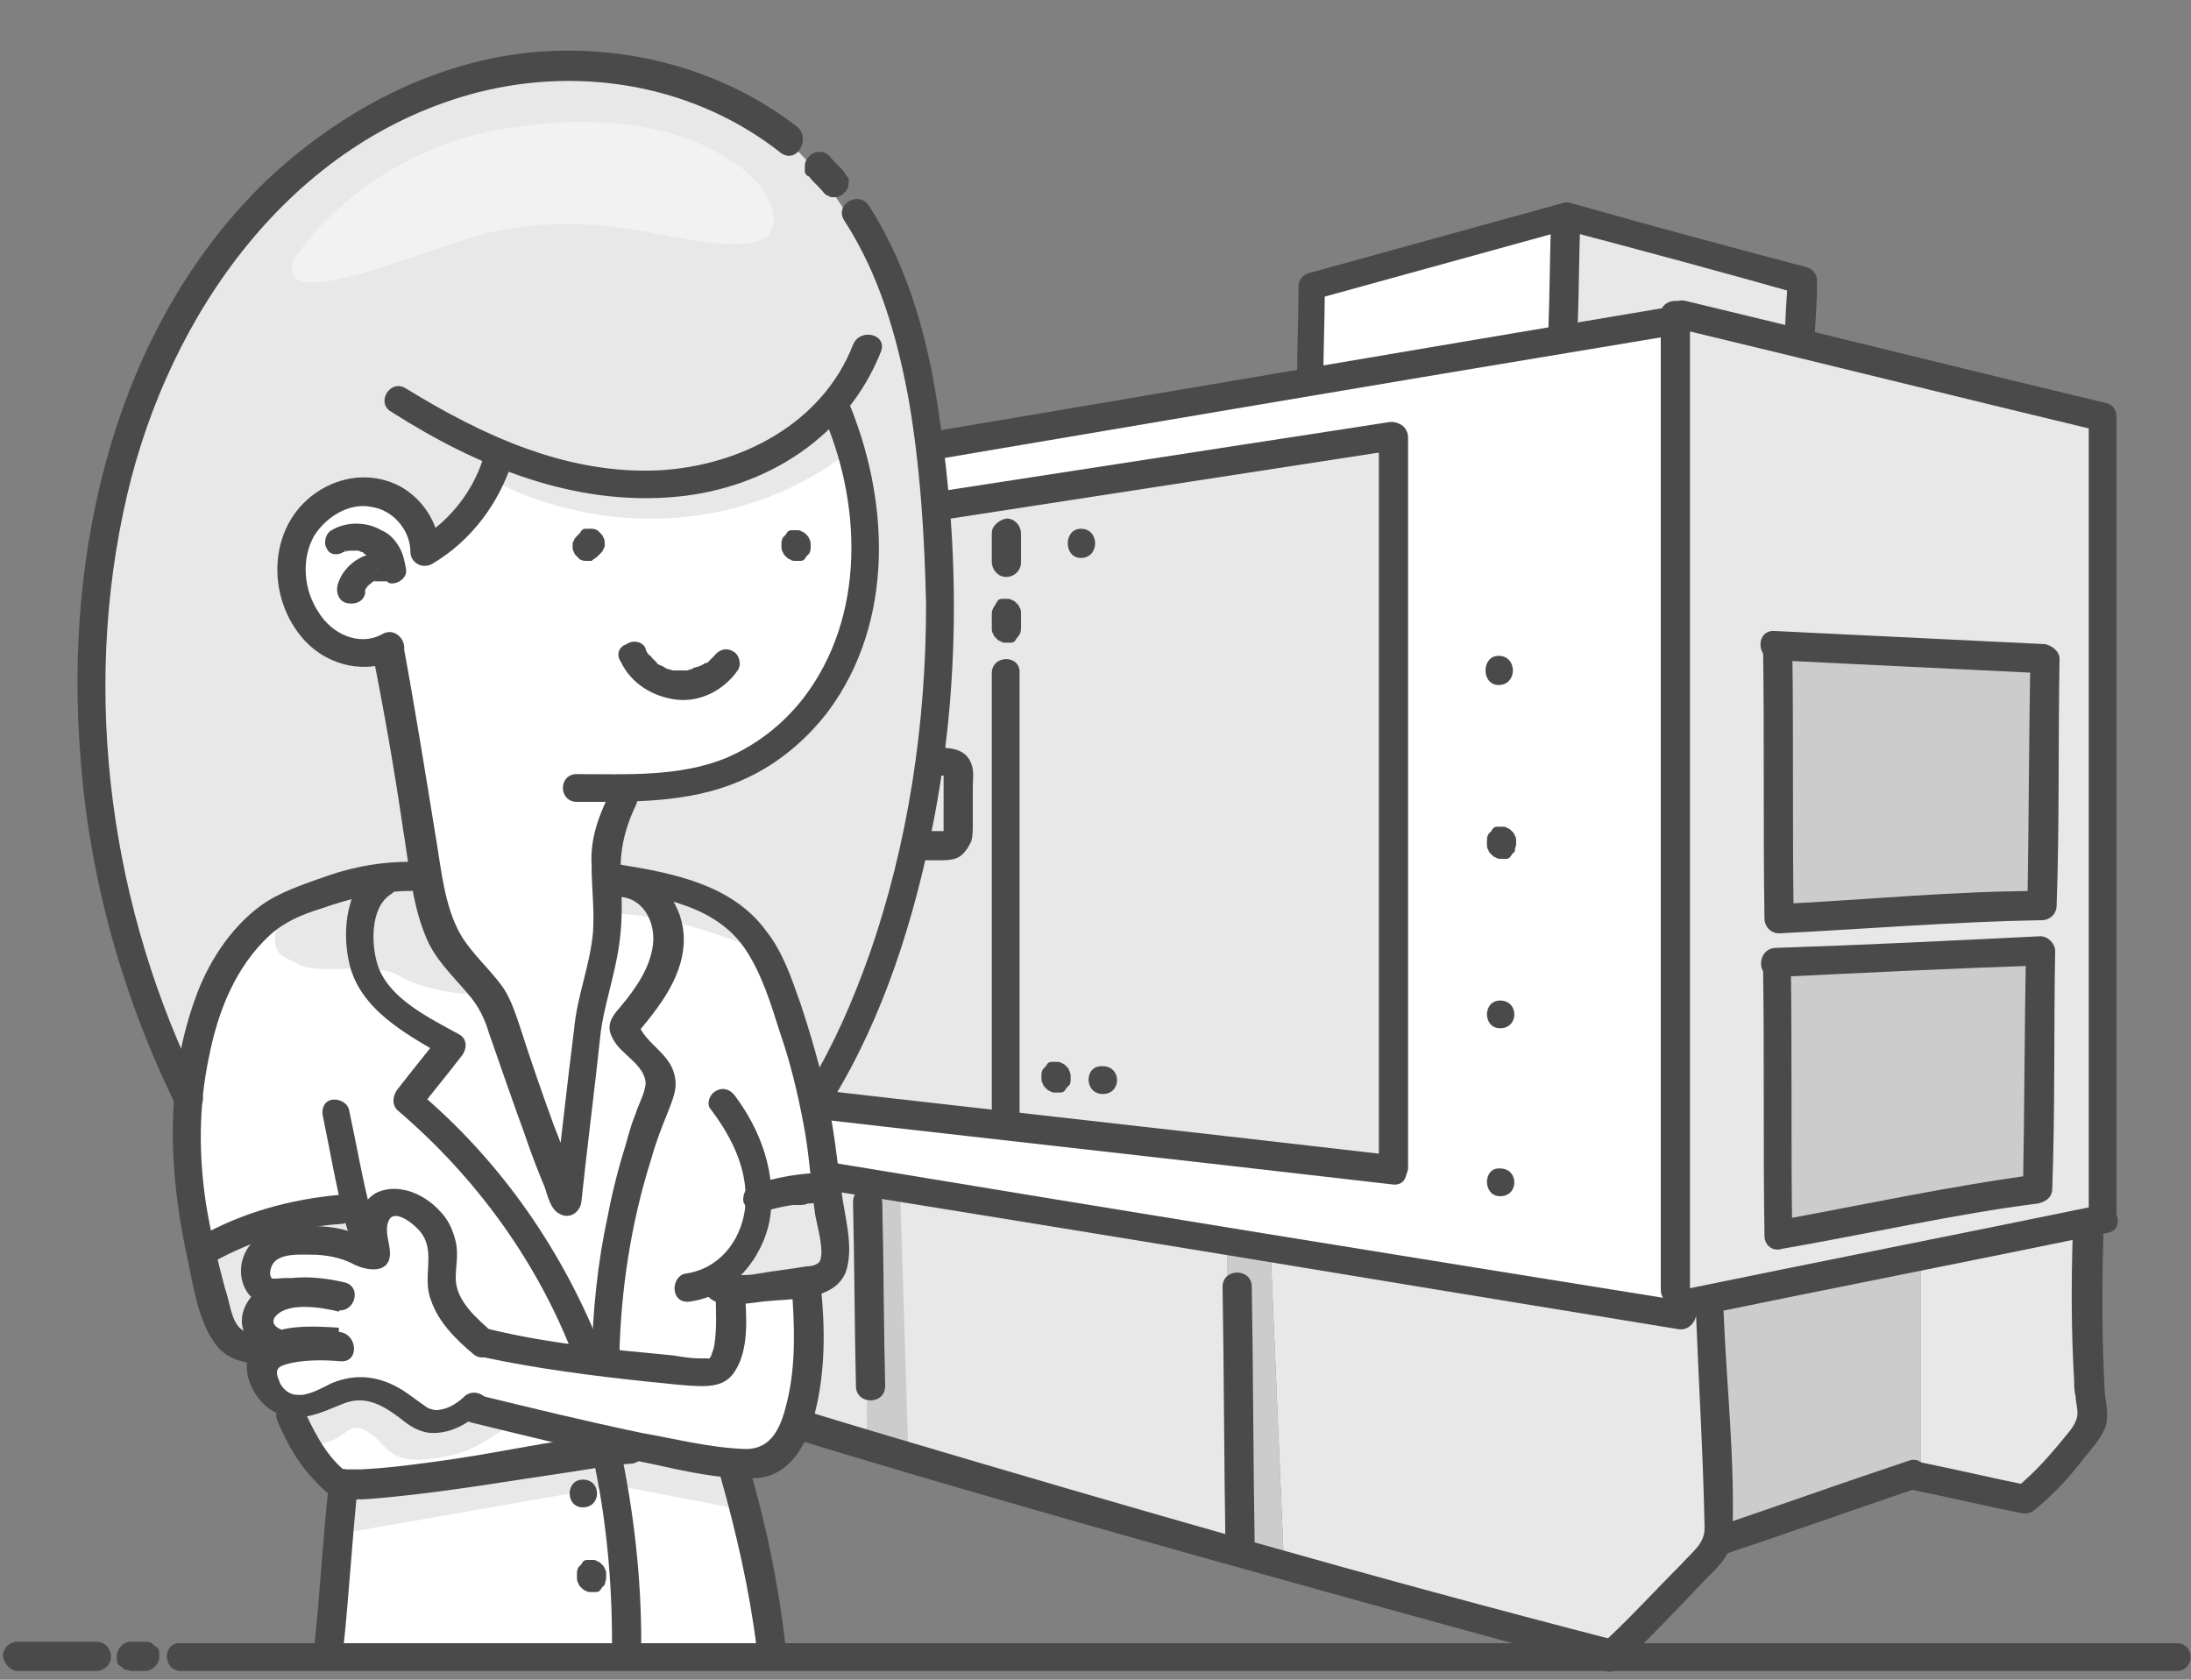 <svg xmlns="http://www.w3.org/2000/svg" xmlns:xlink="http://www.w3.org/1999/xlink" x="0px" y="0px" viewBox="0 0 150 115" style="enable-background:new 0 0 150 115;" xml:space="preserve"><rect x="0" y="0" width="150" height="115" fill="#808080" stroke="none"/><style type="text/css">	.st0{fill:#CCCCCC;}	.st1{fill:#E8E8E8;}	.st2{fill:#FFFFFF;}	.st3{fill:#4A4A4A;}	.st4{fill:#F2F2F2;}</style><g id="Layer_1"></g><g id="Layer_2">	<polygon class="st0" points="117,89.4 117.8,106.2 131.5,100.9 131.5,86.2  "></polygon>	<polygon class="st1" points="138.3,102.3 131.5,100.9 131.5,86.2 143,84.6 143.2,98.2  "></polygon>	<polygon class="st1" points="117,89.4 114.6,90.1 87,85.9 87.9,107.1 109.5,113.2 117.8,106.2  "></polygon>	<polygon class="st0" points="84,85.3 87,85.9 87.9,107.1 84.4,105.5  "></polygon>	<polygon class="st1" points="59.8,81.4 84,85.3 84.4,105.5 59.3,99.1  "></polygon>	<polygon class="st1" points="43,78.6 43.2,89 46.7,95.4 59.3,99.1 59.8,81.4  "></polygon>	<polygon class="st2" points="41.2,34.3 40.9,78.4 114.6,90.1 114.9,21.9  "></polygon>	<polygon class="st1" points="48.5,37.3 95.3,30.6 95,80 48.3,74.7  "></polygon>	<polygon class="st1" points="114.9,21.9 114.6,90.1 143.7,83.4 143.7,28.6  "></polygon>	<polygon class="st0" points="121.3,44.2 139.8,44.9 140,62.4 122,62.9  "></polygon>	<polygon class="st0" points="121.6,65.9 140,65 139.8,81.4 122,84.3  "></polygon>	<polygon class="st2" points="89.7,19.8 107.5,15.7 107.3,23.8 90.2,26.3  "></polygon>	<polygon class="st1" points="123.1,19.1 107.5,15.7 107.3,23.8 114.9,21.9 122.7,23.3  "></polygon>	<polygon class="st0" points="61.6,80.8 62.2,99.9 59.3,99.1 59.8,81.4  "></polygon></g><g id="Layer_3">	<g>		<g>			<path class="st3" d="M113.7,21.5c0,17.4,0,34.7,0,52.1c0,4.9,0,9.8,0,14.7c0,1.3,2,1.3,2,0c0-17.4,0-34.7,0-52.1    c0-4.9,0-9.8,0-14.7C115.7,20.3,113.7,20.3,113.7,21.5L113.7,21.5z"></path>		</g>	</g>	<g>		<g>			<path class="st3" d="M39.9,34.5c0,14.5,0,29.1,0,43.6c0,1.3,2,1.3,2,0c0-14.5,0-29.1,0-43.6C41.8,33.3,39.9,33.3,39.9,34.5    L39.9,34.5z"></path>		</g>	</g>	<g>		<g>			<path class="st3" d="M41.3,35.3c19.1-3.2,38.3-6.5,57.4-9.7c5.4-0.9,10.8-1.8,16.2-2.7c1.2-0.2,0.7-2.1-0.5-1.9    c-19.1,3.2-38.3,6.5-57.4,9.7c-5.4,0.9-10.8,1.8-16.2,2.7C39.6,33.6,40.1,35.5,41.3,35.3L41.3,35.3z"></path>		</g>	</g>	<g>		<g>			<path class="st3" d="M114.9,22.5c9.6,2.3,19.2,4.7,28.8,7c1.2,0.3,1.7-1.6,0.5-1.9c-9.6-2.3-19.2-4.7-28.8-7    C114.2,20.3,113.7,22.2,114.9,22.5L114.9,22.5z"></path>		</g>	</g>	<g>		<g>			<path class="st3" d="M143,28.8c0,18.1,0,36.2,0,54.2c0,1.3,1.9,1.3,1.9,0c0-18.1,0-36.2,0-54.2C144.9,27.6,143,27.6,143,28.8    L143,28.8z"></path>		</g>	</g>	<g>		<g>			<path class="st3" d="M115.2,90.3c9.7-2,19.4-3.9,29.1-5.9c1.2-0.2,0.7-2.1-0.5-1.9c-9.7,2-19.4,3.9-29.1,5.9    C113.5,88.7,114,90.6,115.2,90.3L115.2,90.3z"></path>		</g>	</g>	<g>		<g>			<path class="st3" d="M40.6,78.9c19.3,3.1,38.5,6.2,57.8,9.4c5.5,0.9,11,1.8,16.5,2.7c1.2,0.2,1.8-1.7,0.5-1.9    c-19.3-3.1-38.5-6.2-57.8-9.4c-5.5-0.9-11-1.8-16.5-2.7C39.9,76.8,39.4,78.7,40.6,78.9L40.6,78.9z"></path>		</g>	</g>	<g>		<g>			<path class="st3" d="M120.7,44.2c0.1,6.2,0,12.4,0.1,18.7c0,0.5,0.4,1,1,1c6-0.3,12-0.8,18-0.9c0.5,0,1-0.4,1-1    c0.2-5.6,0.1-11.3,0.2-16.9c0-0.5-0.5-0.9-1-1c-6.2-0.3-12.3-0.6-18.5-0.9c-1.3-0.1-1.3,1.9,0,2c6.2,0.3,12.3,0.6,18.5,0.9    c-0.3-0.3-0.7-0.6-1-1c-0.1,5.6-0.1,11.3-0.2,16.9c0.3-0.3,0.6-0.7,1-1c-6,0-12,0.6-18,0.9c0.3,0.3,0.7,0.7,1,1    c-0.1-6.2,0-12.4-0.1-18.7C122.6,42.9,120.7,42.9,120.7,44.2L120.7,44.2z"></path>		</g>	</g>	<g>		<g>			<path class="st3" d="M120.7,66c0.1,6.2,0,12.4,0.1,18.6c0,0.7,0.6,1.1,1.2,0.9c5.8-1,11.9-2.4,17.5-3.1c0.5-0.1,1-0.4,1-1    c0.2-5.4,0.1-10.9,0.2-16.3c0-0.5-0.5-1-1-1c-6.1,0.3-12.1,0.6-18.2,0.8c-1.2,0.1-1.3,2,0,2c6.1-0.3,12.1-0.6,18.2-0.8    c-0.3-0.3-0.7-0.6-1-1c-0.1,5.4-0.1,10.9-0.2,16.3c0.3-0.3,0.6-0.7,1-1c-6,0.8-12,2.1-18,3.2c0.4,0.3,0.8,0.6,1.2,0.9    c-0.1-6.2,0-12.4-0.1-18.6C122.6,64.7,120.7,64.7,120.7,66L120.7,66z"></path>		</g>	</g>	<g>		<g>			<path class="st3" d="M60.1,53.8c0.1,1.2-0.2,2.5,0.2,3.6c0.2,0.7,0.7,1.3,1.5,1.4c0.8,0.1,1.6,0.1,2.4,0.1c0.5,0,1,0,1.4-0.2    c0.4-0.2,0.7-0.7,0.9-1.1c0.1-0.4,0.1-0.8,0.1-1.2c0-0.4,0-0.9,0-1.3c0-0.4,0-0.8,0-1.2c0-0.5,0.1-1.1-0.1-1.6    c-0.3-0.9-1.2-1.1-2-1.1c-0.8,0-1.6,0.1-2.3,0.1c-0.3,0-0.6,0-0.9,0.2c-0.3,0.1-0.5,0.4-0.7,0.6C60.2,52.7,60,53.3,60.1,53.8    c0,0.5,0.4,1,1,1c0.5,0,1-0.4,1-1c0-0.1,0-0.2,0-0.3c0,0.2,0,0,0-0.1c0,0,0.1-0.3,0-0.1c0,0,0.1-0.1,0.1-0.1c0,0,0,0.1-0.1,0.1    c0.1-0.1,0.1-0.1,0,0c-0.3,0.1,0.1,0-0.1,0c0.2,0,0.4,0,0.6-0.1c0.6-0.1,1.1-0.1,1.7-0.1c0.1,0,0.2,0,0.3,0c0,0,0.2,0,0.2,0    c-0.1,0-0.2,0,0,0c0.1,0,0.4,0.1,0.1,0c0.1,0,0.1,0.1-0.1-0.1c-0.1-0.1-0.2-0.3-0.2-0.4c0,0.4,0,0.8,0,1.2c0,0.3,0,0.7,0,1    c0,0.7,0,1.3,0,2c0-0.3,0,0,0,0c0,0,0,0,0,0.1c0.1-0.1,0.1-0.1,0,0c-0.1,0.1,0.1,0,0,0c0,0,0,0,0,0c-0.1,0.1-0.1,0.1,0,0    c0,0-0.3,0.1,0,0c-0.2,0.1,0.2,0,0,0c-0.2,0-0.4,0-0.5,0c-0.6,0-1.3,0-1.9-0.1c0,0-0.3-0.1-0.2,0c0.1,0,0,0,0,0    c0.3,0.1,0.1,0.1,0.1,0c0.3,0.2,0.1,0.1,0.1,0c-0.1-0.1,0.1,0.1,0.1,0.1c0,0-0.1-0.1-0.1-0.1c-0.1-0.1,0.1,0.2,0,0.1    c0-0.1,0-0.1-0.1-0.2c0,0,0-0.1,0-0.1c0,0,0-0.1,0-0.1c0-0.1,0-0.1,0,0.1c0-0.1,0-0.3,0-0.4c0-0.3,0-0.6,0-0.9    c0-0.5,0.1-1.1,0-1.6c0-0.5-0.4-1-1-1C60.5,52.9,60,53.3,60.1,53.8L60.1,53.8z"></path>		</g>	</g>	<g>		<g>			<path class="st3" d="M48.9,38c15.6-2.4,31.1-4.8,46.7-7.2c1.2-0.2,0.7-2.1-0.5-1.9c-15.6,2.4-31.1,4.8-46.7,7.2    C47.2,36.3,47.7,38.2,48.9,38L48.9,38z"></path>		</g>	</g>	<g>		<g>			<path class="st3" d="M48.9,75.8c15.5,1.8,31,3.5,46.5,5.3c1.2,0.1,1.2-1.8,0-2c-15.5-1.8-31-3.5-46.5-5.3    C47.6,73.7,47.6,75.6,48.9,75.8L48.9,75.8z"></path>		</g>	</g>	<g>		<g>			<path class="st3" d="M94.4,29.9c0,16.7,0,33.3,0,50c0,1.3,2,1.3,2,0c0-16.7,0-33.3,0-50C96.3,28.6,94.4,28.6,94.4,29.9L94.4,29.9    z"></path>		</g>	</g>	<g>		<g>			<path class="st3" d="M47.7,37.3c0,12.5,0,25,0,37.5c0,1.3,2,1.3,2,0c0-12.5,0-25,0-37.5C49.7,36,47.7,36,47.7,37.3L47.7,37.3z"></path>		</g>	</g>	<g>		<g>			<path class="st3" d="M41.9,79.1c0.1,2.9,0.2,5.8,0.3,8.6c0,0.7,0,1.2,0.3,1.9c0.3,0.6,0.7,1.3,1,1.9c0.7,1.3,1.3,2.6,2,3.8    c0.6,1.1,2.3,0.1,1.7-1c-0.6-1.2-1.2-2.4-1.8-3.6c-0.3-0.6-0.6-1.2-0.9-1.8c-0.3-0.6-0.2-1.1-0.3-1.8c-0.1-2.7-0.2-5.4-0.3-8.2    C43.8,77.9,41.8,77.8,41.9,79.1L41.9,79.1z"></path>		</g>	</g>	<g>		<g>			<path class="st3" d="M116.1,89.7c0.2,5,0.5,9.9,0.6,14.9c0,1.1-0.8,1.6-1.6,2.5c-1.9,1.9-3.7,3.9-5.7,5.7    c-0.9,0.9,0.5,2.2,1.4,1.4c2-1.9,4-4,5.9-6c0.9-0.9,1.8-1.7,1.9-3c0.2-5.1-0.4-10.3-0.6-15.4C117.9,88.4,116,88.4,116.1,89.7    L116.1,89.7z"></path>		</g>	</g>	<g>		<g>			<path class="st3" d="M141.9,84.6c-0.1,3.3-0.1,6.6,0.1,9.9c0,0.4,0,0.7,0.1,1.1c0,0.4,0.2,1,0.1,1.4c-0.1,0.6-0.7,1.2-1.1,1.7    c-0.9,1.1-1.9,2.2-3,3.1c-0.9,0.8,0.4,2.2,1.4,1.4c1.2-1,2.2-2.1,3.2-3.4c0.5-0.6,1.1-1.3,1.4-2c0.3-0.7,0.1-1.7,0-2.4    c-0.2-3.6-0.2-7.2-0.1-10.8C143.9,83.3,141.9,83.3,141.9,84.6L141.9,84.6z"></path>		</g>	</g>	<g>		<g>			<path class="st3" d="M138.9,101.7c-2.5-0.5-5-1.1-7.5-1.6c-0.5-0.1-1.1,0.2-1.2,0.7c-0.1,0.5,0.2,1.1,0.7,1.2    c2.5,0.5,5,1.1,7.5,1.6c0.5,0.1,1.1-0.2,1.2-0.7C139.7,102.4,139.4,101.8,138.9,101.7L138.9,101.7z"></path>		</g>	</g>	<g>		<g>			<path class="st3" d="M130.7,100c-4.5,1.5-9,3.1-13.4,4.6c-1.2,0.4-0.7,2.3,0.5,1.9c4.5-1.5,9-3.1,13.4-4.6    C132.4,101.5,131.9,99.6,130.7,100L130.7,100z"></path>		</g>	</g>	<g>		<g>			<path class="st3" d="M46.3,96c16.4,5.2,33,9.8,49.6,14.4c4.7,1.3,9.4,2.6,14.2,3.8c1.2,0.3,1.7-1.6,0.5-1.9    c-16.7-4.3-33.3-9.1-49.8-14c-4.7-1.4-9.3-2.8-13.9-4.3C45.6,93.7,45.1,95.6,46.3,96L46.3,96z"></path>		</g>	</g>	<g>		<g>			<path class="st3" d="M83.7,88.1c0.1,6,0.1,11.9,0.2,17.9c0,1.3,2,1.3,2,0c-0.1-6-0.1-11.9-0.2-17.9    C85.7,86.8,83.7,86.8,83.7,88.1L83.7,88.1z"></path>		</g>	</g>	<g>		<g>			<path class="st3" d="M58.4,82.3c0.1,4.2,0.1,8.4,0.2,12.6c0,1.3,2,1.3,2,0c-0.1-4.2-0.1-8.4-0.2-12.6C60.3,81,58.4,81,58.4,82.3    L58.4,82.3z"></path>		</g>	</g>	<g>		<g>			<path class="st3" d="M102.6,46.9c1.3,0,1.3-2,0-2C101.4,44.9,101.4,46.9,102.6,46.9L102.6,46.9z"></path>		</g>	</g>	<g>		<g>			<path class="st3" d="M103.8,57.8c0-0.1,0-0.1,0-0.2c0-0.1,0-0.3-0.1-0.4c0-0.1-0.1-0.2-0.2-0.3c-0.1-0.1-0.2-0.2-0.3-0.2    c-0.1-0.1-0.2-0.1-0.4-0.1c-0.1,0-0.2,0-0.3,0c-0.2,0-0.3,0.1-0.4,0.3c-0.1,0.1-0.1,0.1-0.2,0.2c-0.1,0.2-0.1,0.3-0.1,0.5    c0,0.1,0,0.1,0,0.2c0,0.1,0,0.3,0.1,0.4c0,0.1,0.1,0.2,0.2,0.3c0.1,0.1,0.2,0.2,0.3,0.2c0.1,0.1,0.2,0.1,0.4,0.1    c0.1,0,0.2,0,0.3,0c0.2,0,0.3-0.1,0.4-0.3c0.1-0.1,0.1-0.1,0.2-0.2C103.7,58.1,103.8,57.9,103.8,57.8L103.8,57.8z"></path>		</g>	</g>	<g>		<g>			<path class="st3" d="M102.7,70.4c1.3,0,1.3-1.9,0-1.9C101.5,68.5,101.5,70.4,102.7,70.4L102.7,70.4z"></path>		</g>	</g>	<g>		<g>			<path class="st3" d="M102.7,81.9c1.3,0,1.3-1.9,0-1.9C101.5,79.9,101.5,81.9,102.7,81.9L102.7,81.9z"></path>		</g>	</g>	<g>		<g>			<path class="st3" d="M73.3,73.8C73.3,73.8,73.3,73.8,73.3,73.8c0-0.2,0-0.3-0.1-0.5c0-0.1-0.1-0.2-0.2-0.3    c-0.1-0.1-0.2-0.2-0.3-0.2c-0.1-0.1-0.2-0.1-0.4-0.1c-0.1,0-0.2,0-0.3,0c-0.2,0-0.3,0.1-0.4,0.3c-0.1,0.1-0.1,0.1-0.2,0.2    c-0.1,0.2-0.1,0.3-0.1,0.5c0,0,0,0.1,0,0.1c0,0.1,0,0.3,0.1,0.4c0,0.1,0.1,0.2,0.2,0.3c0.1,0.1,0.2,0.2,0.3,0.2    c0.1,0.1,0.2,0.1,0.4,0.1c0.1,0,0.2,0,0.3,0c0.2,0,0.3-0.1,0.4-0.3c0.1-0.1,0.1-0.1,0.2-0.2C73.3,74.2,73.3,74,73.3,73.8    L73.3,73.8z"></path>		</g>	</g>	<g>		<g>			<path class="st3" d="M75.5,74.9c1.3,0,1.3-1.9,0-1.9C74.2,72.9,74.2,74.9,75.5,74.9L75.5,74.9z"></path>		</g>	</g>	<g>		<g>			<path class="st3" d="M74,38.2c1.3,0,1.3-2,0-2C72.8,36.2,72.8,38.2,74,38.2L74,38.2z"></path>		</g>	</g>	<g>		<g>			<path class="st3" d="M45.4,38.7c1.3,0,1.3-1.9,0-1.9C44.1,36.7,44.1,38.7,45.4,38.7L45.4,38.7z"></path>		</g>	</g>	<g>		<g>			<path class="st3" d="M45.8,73.9C45.8,73.9,45.8,73.8,45.8,73.9c0-0.2,0-0.3-0.1-0.5c0-0.1-0.1-0.2-0.2-0.3    c-0.1-0.1-0.2-0.2-0.3-0.2c-0.1-0.1-0.2-0.1-0.4-0.1c-0.1,0-0.2,0-0.3,0c-0.2,0-0.3,0.1-0.4,0.3c-0.1,0.1-0.1,0.1-0.2,0.2    c-0.1,0.2-0.1,0.3-0.1,0.5c0,0,0,0.1,0,0.1c0,0.1,0,0.3,0.1,0.4c0,0.1,0.1,0.2,0.2,0.3c0.1,0.1,0.2,0.2,0.3,0.2    c0.1,0.1,0.2,0.1,0.4,0.1c0.1,0,0.2,0,0.3,0c0.2,0,0.3-0.1,0.4-0.3c0.1-0.1,0.1-0.1,0.2-0.2C45.8,74.2,45.8,74.1,45.8,73.9    L45.8,73.9z"></path>		</g>	</g>	<g>		<g>			<path class="st3" d="M45.9,56.3C45.9,56.3,45.9,56.3,45.9,56.3c0-0.2,0-0.3-0.1-0.5c0-0.1-0.1-0.2-0.2-0.3    c-0.1-0.1-0.2-0.2-0.3-0.2c-0.1-0.1-0.2-0.1-0.4-0.1c-0.1,0-0.2,0-0.3,0c-0.2,0-0.3,0.1-0.4,0.3c-0.1,0.1-0.1,0.1-0.2,0.2    C44,55.9,44,56.1,44,56.2c0,0,0,0.1,0,0.1c0,0.1,0,0.3,0.1,0.4c0,0.1,0.1,0.2,0.2,0.3c0.1,0.1,0.2,0.2,0.3,0.2    c0.1,0.1,0.2,0.1,0.4,0.1c0.1,0,0.2,0,0.3,0c0.2,0,0.3-0.1,0.4-0.3c0.1-0.1,0.1-0.1,0.2-0.2C45.9,56.7,45.9,56.5,45.9,56.3    L45.9,56.3z"></path>		</g>	</g>	<g>		<g>			<path class="st3" d="M67.9,46.1c0,10.1,0,20.3,0,30.4c0,1.3,1.9,1.3,1.9,0c0-10.1,0-20.3,0-30.4C69.9,44.8,67.9,44.8,67.9,46.1    L67.9,46.1z"></path>		</g>	</g>	<g>		<g>			<path class="st3" d="M67.9,42c0,0.3,0,0.7,0,1c0,0.1,0,0.3,0.1,0.4c0,0.1,0.1,0.2,0.2,0.3c0.1,0.1,0.2,0.2,0.3,0.2    c0.1,0.1,0.2,0.1,0.4,0.1c0.1,0,0.2,0,0.3,0c0.2,0,0.3-0.1,0.4-0.3c0.2-0.2,0.3-0.4,0.3-0.7c0-0.3,0-0.7,0-1c0-0.1,0-0.3-0.1-0.4    c0-0.1-0.1-0.2-0.2-0.3c-0.1-0.1-0.2-0.2-0.3-0.2C69.2,41,69.1,41,68.9,41c-0.1,0-0.2,0-0.3,0c-0.2,0-0.3,0.1-0.4,0.3    C68.1,41.5,67.9,41.7,67.9,42L67.9,42z"></path>		</g>	</g>	<g>		<g>			<path class="st3" d="M67.9,36.5c0,0.7,0,1.4,0,2c0,0.2,0.1,0.5,0.3,0.7c0.2,0.2,0.4,0.3,0.7,0.3c0.5,0,1-0.4,1-1c0-0.7,0-1.4,0-2    c0-0.2-0.1-0.5-0.3-0.7c-0.2-0.2-0.4-0.3-0.7-0.3C68.4,35.6,67.9,36,67.9,36.5L67.9,36.5z"></path>		</g>	</g>	<g>		<g>			<path class="st3" d="M90.6,26c0-2.1,0.1-4.2,0.1-6.4c-0.2,0.3-0.5,0.6-0.7,0.9c5.8-1.6,11.6-3.2,17.4-4.8    c-0.4-0.3-0.8-0.6-1.2-0.9c-0.1,2.6-0.1,5.3-0.2,7.9c0,1.3,1.9,1.3,2,0c0.1-2.6,0.1-5.3,0.2-7.9c0-0.6-0.6-1.1-1.2-0.9    c-5.8,1.6-11.6,3.2-17.4,4.8c-0.4,0.1-0.7,0.5-0.7,0.9c0,2.1-0.1,4.2-0.1,6.4C88.6,27.3,90.6,27.3,90.6,26L90.6,26z"></path>		</g>	</g>	<g>		<g>			<path class="st3" d="M107.3,15.8c5.3,1.4,10.5,2.8,15.8,4.3c-0.2-0.3-0.5-0.6-0.7-0.9c-0.1,1.4-0.2,2.8-0.2,4.2    c-0.1,1.3,1.9,1.2,2,0c0.1-1.4,0.2-2.8,0.2-4.2c0-0.4-0.3-0.8-0.7-0.9c-5.3-1.4-10.5-2.8-15.8-4.3    C106.6,13.6,106.1,15.5,107.3,15.8L107.3,15.8z"></path>		</g>	</g></g><g id="Layer_4">	<g>		<path class="st2" d="M56.7,28c7.5,16.1-3.1,25.4-13.7,25.9c-1.3,3-1.5,6.1-1.5,6.1c5.8,0.8,10.8,0.8,13.9,14.2L57,84.7   c0.5,3.3-1.6,2.9-1.6,2.9c0,2.7,0,6.1-0.6,9.1c-0.5,3-2.3,3.8-4.5,3.5c1,4.4,2.8,12.8,2.8,12.8l-30.6-0.1l1-11.2   c-2.3-2.4-3.7-4.9-3.7-4.9c-1.2-1.3-2.2-2.8-1.9-3.9c-2.3-1.2-3.7-1.4-4.6-6.6c-0.9-5.2-1.1-12.1,0-16.1c1.1-4,4.5-9.6,15.4-10.1   c-0.7-4.6-2.4-15.7-2.4-15.7c-8.5,2.9-7.1-8.3-5.3-9.3c1.8-1,6.7-3.5,7.9,2.8c4.4-3,4.8-5.2,5.4-6.6C44.2,33.9,50.6,33.2,56.7,28z   "></path>		<path class="st1" d="M59.3,37.4c0.2-2.7-1.5-7.7-2.6-9.4c-6.8,6.4-14,6-22.2,3.3c0,0-2.4,5.1-5.4,6.6c0,0-1.3-5.7-6.1-3.7   c-4.8,1.9-4.5,13.4,3.4,10.2L28.1,60c0,0-2.8,0.2-5.1,0.4s-6.5,3.7-8.3,7.1c0,0-1.2,3.6-1.5,8c-2.9-5.3-7.7-17.3-6.8-32.5   C8.5,9.7,35,3.8,39.2,4.5C43.3,5,60.3,3.2,64,34.6c3.6,26.4-8.3,40.8-8.3,40.8C52.8,66,52,60.6,41.4,60c0.2-2.6,1.5-6.1,1.5-6.1   S57.9,55.9,59.3,37.4z"></path>		<path class="st1" d="M27.3,27.6c6,7.9,20.2,11.3,30.6,3.5C57.8,30,56.7,28,56.7,28C52.5,32.3,42.8,36.3,27.3,27.6z"></path>		<path class="st1" d="M41.5,62.5L41.4,60c0,0,6-0.3,8.5,2.5c0.8,0.6,1.9,2.5,1.9,2.5C46.7,62.9,43.8,62.6,41.5,62.5z"></path>		<g>			<path class="st4" d="M50.9,11.6c-4.6-3.5-10.6-3.7-16.3-2.8c-5.7,0.9-11,4.1-14.4,8.8c-1.8,4.3,8.9-0.6,13.4-1.7    c3.5-0.8,7.3-0.7,10.8,0c4.4,0.9,7.8,1.3,8.4-0.1C53,15.4,53.5,13.8,50.9,11.6"></path>		</g>		<path class="st1" d="M19.8,96.7c0.6,2.8,2.4,2.2,3.2,1.8s1.1-1.2,2.3-0.4c1.2,0.8,1.3,2.1,4,1.8s3.6-1,5.4-2.2   c-1.8-0.7-2.8-1-2.8-1s-0.5,0.9-1.8,0.8c-1.3-0.1-3.1-2.2-4.6-2.2C24.2,95.2,20.8,95.9,19.8,96.7z"></path>		<polygon class="st1" points="23.5,101.7 23.3,105 42.2,101.7 51,103.4 50.3,100.2 41.6,98.9   "></polygon>		<path class="st1" d="M21.3,43.9c2.9,5.1,4.5,15,4.1,16.1c3.4,0,3.4,0,3.4,0l-2.4-15.7C23.4,44.9,23.4,44.8,21.3,43.9z"></path>		<path class="st1" d="M19.1,62.4c-0.7,3.1,0,2.9,1.3,3.6c1.3,0.8,5.3-0.2,6.9,0.8c1.6,1,5.3,1.5,5.2,1.1c-0.1-0.5-3.7-4-3.7-5.9   c0-1.9,0-1.9,0-1.9S24.3,59.6,19.1,62.4z"></path>		<path class="st1" d="M56.1,81l-4.3,1.1c-1.1,3.4-2.4,6.2-2.4,6.2l5.9-0.7c2-0.4,1.8-1.9,1.6-2.9C56.9,83.7,56.1,81,56.1,81z"></path>		<path class="st1" d="M24.8,85.5l-0.5-3.2c-3.6,0.6-9.4,2.5-10.2,3.2c-0.7,0.7,0.7,5.3,1.3,5.9c0.6,0.5,2.5,1.5,2.5,1.5l0.4-3.9   l-0.8-3.1l1.8-0.6L24.8,85.5z"></path>	</g>	<g>		<g>			<g>				<path class="st3" d="M54.6,8.7c-5.4-4.2-12.5-5.9-19.2-5c-6.5,0.9-12.4,4.2-17.1,8.6C7.8,22.4,4.4,37.8,5.5,51.7     c0.6,8.4,2.9,16.6,6.6,24.1c0.6,1.1,2.2,0.1,1.7-1C7.6,62.4,5.5,47.6,8.7,33.9C11.6,21.5,19.9,9.6,32.8,6.3     c7.2-1.8,14.9-0.4,20.7,4.2C54.6,11.2,55.5,9.5,54.6,8.7L54.6,8.7z"></path>			</g>		</g>		<g>			<g>				<path class="st3" d="M57.8,11.8c-0.3-0.4-0.7-0.7-1-1.1c-0.1-0.1-0.2-0.2-0.3-0.2c-0.1-0.1-0.2-0.1-0.4-0.1     c-0.1,0-0.3,0-0.4,0.1c-0.1,0-0.2,0.1-0.3,0.2c-0.2,0.2-0.3,0.4-0.3,0.7c0,0.1,0,0.2,0,0.3c0,0.2,0.1,0.3,0.3,0.4     c0.3,0.4,0.7,0.7,1,1.1c0.1,0.1,0.2,0.2,0.3,0.2c0.1,0.1,0.2,0.1,0.4,0.1c0.1,0,0.3,0,0.4-0.1c0.1,0,0.2-0.1,0.3-0.2     c0.2-0.2,0.3-0.4,0.3-0.7c0-0.1,0-0.2,0-0.3C58,12.1,57.9,12,57.8,11.8L57.8,11.8z"></path>			</g>		</g>		<g>			<g>				<path class="st3" d="M26.8,28.2c5.8,3.7,12.5,6.5,19.6,5.8c6.1-0.6,11.6-4.1,13.9-9.9c0.5-1.2-1.4-1.7-1.9-0.5     c-2.1,5.4-7.7,8.3-13.3,8.6c-6.3,0.3-12.1-2.4-17.3-5.6C26.7,25.9,25.7,27.6,26.8,28.2L26.8,28.2z"></path>			</g>		</g>		<g>			<g>				<path class="st3" d="M33.2,31c-0.7,2.5-2.3,4.6-4.6,6c0.5,0.3,1,0.6,1.5,0.8c0-1.9-1.1-3.6-2.7-4.5c-1.7-0.9-3.7-0.8-5.4,0.2     c-3.7,2.2-3.9,7.4-1.1,10.4c1.6,1.7,4.2,2.3,6.3,1.2c1.1-0.6,0.1-2.3-1-1.7c-1.6,0.9-3.5,0-4.4-1.5c-1-1.5-1.2-3.6-0.3-5.2     c0.8-1.3,2.4-2.3,3.9-2c1.5,0.2,2.7,1.6,2.7,3.1c0,0.7,0.8,1.2,1.5,0.8c2.7-1.6,4.6-4.2,5.5-7.1C35.4,30.4,33.5,29.8,33.2,31     L33.2,31z"></path>			</g>		</g>		<g>			<g>				<path class="st3" d="M23.5,37.8c0,0,0.1,0,0.1-0.1C23.8,37.6,23.6,37.8,23.5,37.8c0.1,0,0.3-0.1,0.4-0.1c0,0,0.1,0,0.1,0     c0,0,0.2,0,0,0c-0.2,0,0,0,0,0c0,0,0.1,0,0.1,0c0.1,0,0.2,0,0.3,0c-0.2,0-0.1,0,0,0c0,0,0.1,0,0.1,0c0.1,0,0.2,0.1,0.3,0.1     c0,0-0.2-0.1,0,0c0,0,0.1,0,0.1,0.1c0.1,0,0.1,0.1,0.2,0.1c0.1,0.1-0.2-0.1,0,0c0,0,0.1,0.1,0.1,0.1c0.1,0.1,0.1,0.1,0.2,0.2     c0.1,0.1,0.1,0.2,0,0c0,0,0,0.1,0.1,0.1c0.1,0.1,0.1,0.2,0.1,0.2c0,0,0,0.1,0.1,0.1c0.1,0.1-0.1-0.2,0-0.1     c0,0.1,0.1,0.2,0.1,0.2c0,0.1,0.1,0.4,0,0.1c0.4-0.3,0.8-0.6,1.2-0.9c-1.6-0.6-3.5,0.5-3.9,2.1c-0.1,0.5,0.1,1.1,0.7,1.2     c0.5,0.1,1.1-0.1,1.2-0.7c0-0.1,0-0.1,0-0.2c0,0,0-0.1,0-0.1c-0.1,0.2-0.1,0.2,0,0.1c0-0.1,0.1-0.1,0.1-0.2c0,0,0-0.1,0.1-0.1     c0.1-0.1-0.1,0.2-0.1,0.1c0.1-0.1,0.2-0.2,0.3-0.3c0.1-0.1-0.1,0.1-0.1,0.1c0,0,0.1,0,0.1-0.1c0.1,0,0.1-0.1,0.2-0.1     c0,0,0.2-0.1,0.1,0c-0.2,0.1,0,0,0.1,0c0.1,0,0.1,0,0.2,0c0,0,0.1,0,0.1,0c0,0-0.3,0-0.1,0c0.1,0,0.3,0,0.4,0c0,0-0.3-0.1-0.1,0     c0,0,0.1,0,0.1,0c0.1,0,0.1,0,0.2,0.1c0.5,0.2,1.3-0.3,1.2-0.9c-0.1-0.6-0.2-1.1-0.5-1.6c-0.3-0.5-0.7-0.9-1.2-1.1     c-1-0.6-2.4-0.6-3.4,0c-0.4,0.2-0.6,0.9-0.3,1.3C22.5,37.9,23,38.1,23.5,37.8L23.5,37.8z"></path>			</g>		</g>		<g>			<g>				<path class="st3" d="M39.5,54.9c3.7,0,7.6,0.1,11.1-1.4c2.4-1,4.5-2.7,6.1-4.8c4.6-6.2,4.2-14.6,1.3-21.4     c-0.5-1.1-2.2-0.2-1.7,1c2.7,6.1,3,13.9-1.3,19.5c-1.4,1.8-3.2,3.2-5.3,4.1c-3.2,1.3-6.8,1.1-10.1,1.1     C38.2,52.9,38.2,54.9,39.5,54.9L39.5,54.9z"></path>			</g>		</g>		<g>			<g>				<path class="st3" d="M42.5,45.3c0.7,1.5,2.2,2.4,3.8,2.6c1.7,0.2,3.3-0.7,4.2-2c0.3-0.4,0.1-1.1-0.3-1.3c-0.5-0.3-1-0.1-1.3,0.3     c0.1-0.1,0,0-0.1,0.1c0,0-0.1,0.1-0.1,0.1c-0.1,0.1-0.2,0.2-0.3,0.3c0.1-0.1,0,0-0.1,0c-0.1,0-0.1,0.1-0.2,0.1     c-0.1,0.1-0.3,0.1-0.4,0.2c0.1-0.1-0.1,0-0.1,0c-0.1,0-0.1,0-0.2,0.1c-0.1,0-0.3,0.1-0.4,0.1c-0.3,0.1,0.1,0-0.1,0     c-0.1,0-0.2,0-0.2,0c-0.1,0-0.3,0-0.4,0c-0.2,0,0.1,0,0,0c-0.1,0-0.2,0-0.2,0c-0.1,0-0.3-0.1-0.4-0.1c-0.1-0.1,0.1,0.1,0,0     c-0.1,0-0.1-0.1-0.2-0.1c-0.1-0.1-0.2-0.1-0.4-0.2c0,0-0.2-0.1-0.1-0.1c0.1,0.1-0.1-0.1-0.1-0.1c-0.1-0.1-0.2-0.2-0.3-0.3     c0,0-0.1-0.2-0.1-0.1c0.1,0.1-0.1-0.1-0.1-0.1c-0.1-0.1-0.2-0.3-0.2-0.4c-0.2-0.5-0.9-0.6-1.3-0.3     C42.3,44.3,42.2,44.9,42.5,45.3L42.5,45.3z"></path>			</g>		</g>		<g>			<g>				<path class="st3" d="M55.5,37.4C55.5,37.3,55.5,37.3,55.5,37.4c0-0.2,0-0.4-0.1-0.5c0-0.1-0.1-0.2-0.2-0.3     c-0.1-0.1-0.2-0.2-0.3-0.2c-0.1-0.1-0.2-0.1-0.4-0.1c-0.1,0-0.2,0-0.3,0c-0.2,0-0.3,0.1-0.4,0.3c-0.1,0.1-0.1,0.1-0.2,0.2     c-0.1,0.2-0.1,0.3-0.1,0.5c0,0,0,0.1,0,0.1c0,0.1,0,0.3,0.1,0.4c0,0.1,0.1,0.2,0.2,0.3c0.1,0.1,0.2,0.2,0.3,0.2     c0.1,0.1,0.2,0.1,0.4,0.1c0.1,0,0.2,0,0.3,0c0.2,0,0.3-0.1,0.4-0.3c0.1-0.1,0.1-0.1,0.2-0.2C55.5,37.7,55.5,37.6,55.5,37.4     L55.5,37.4z"></path>			</g>		</g>		<g>			<g>				<path class="st3" d="M40.9,38.1c0.1-0.1,0.1-0.1,0.2-0.2c0.1-0.1,0.2-0.2,0.2-0.3c0.1-0.1,0.1-0.2,0.1-0.4c0-0.1,0-0.3-0.1-0.4     c0-0.1-0.1-0.2-0.2-0.3c-0.1-0.1-0.1-0.1-0.2-0.2c-0.2-0.1-0.3-0.1-0.5-0.1c-0.1,0-0.2,0-0.3,0c-0.2,0-0.3,0.1-0.4,0.3     c-0.1,0.1-0.1,0.1-0.2,0.2c-0.1,0.1-0.2,0.2-0.2,0.3c-0.1,0.1-0.1,0.2-0.1,0.4c0,0.1,0,0.3,0.1,0.4c0,0.1,0.1,0.2,0.2,0.3     c0.1,0.1,0.1,0.1,0.2,0.2c0.2,0.1,0.3,0.1,0.5,0.1c0.1,0,0.2,0,0.3,0C40.6,38.3,40.8,38.2,40.9,38.1L40.9,38.1z"></path>			</g>		</g>		<g>			<g>				<path class="st3" d="M41.9,60.9c3.3,0.5,7.2,1.1,9.2,4.2c1.1,1.7,1.7,3.7,2.3,5.6c0.7,2,1.2,4.1,1.6,6.2c0.4,2,0.5,4.1,0.8,6.2     c0.1,0.7,0.7,2.6,0.3,3.3c-0.2,0.2-0.5,0.3-0.9,0.3c-1.1,0.2-2.2,0.3-3.3,0.5c-0.5,0.1-0.9,0.1-1.4,0.1c-0.1,0-0.2,0-0.3,0     c-1,0,0.1-0.1,0,0.4c0.3-1.2-1.5-1.7-1.9-0.5c-0.7,2.7,2.4,2.1,4,1.9c1.8-0.2,4.8,0,5.6-2c0.6-1.7-0.1-3.9-0.3-5.6     c-0.3-2.1-0.5-4.3-1-6.4c-0.5-2.2-1.1-4.3-1.8-6.4c-0.6-1.7-1.2-3.5-2.3-4.9c-2.3-3.2-6.3-4-10-4.6     C41.2,58.8,40.7,60.7,41.9,60.9L41.9,60.9z"></path>			</g>		</g>		<g>			<g>				<path class="st3" d="M47.3,89.1c2.8-0.4,4.9-2.9,5.4-5.6c0.5-3.1-0.6-6.1-2.4-8.5c-0.3-0.4-0.8-0.6-1.3-0.3     c-0.4,0.2-0.7,0.9-0.3,1.3c1.5,2,2.6,4.3,2.3,6.8c-0.3,2.2-1.8,4.1-4.1,4.4c-0.5,0.1-0.8,0.7-0.7,1.2     C46.3,89,46.8,89.2,47.3,89.1L47.3,89.1z"></path>			</g>		</g>		<g>			<g>				<path class="st3" d="M57,75.3c3.5-5.7,5.6-12.4,6.9-19c1.8-9.2,1.8-18.6,0.4-27.8c-0.7-5-2-10-4.8-14.4c-0.7-1.1-2.4-0.1-1.7,1     c2.4,3.7,3.6,7.9,4.4,12.2c0.8,4.6,1.1,9.4,1.2,14.1c0,8.1-1.2,16.3-3.9,24c-1.1,3.1-2.4,6.1-4.1,8.9     C54.6,75.4,56.3,76.4,57,75.3L57,75.3z"></path>			</g>		</g>		<g>			<g>				<path class="st3" d="M28.1,59c-1.9,0-3.7,0.3-5.5,0.9c-1.4,0.5-3,1-4.3,1.8c-2.2,1.4-3.9,3.9-4.8,6.3C11.3,73.8,11.5,80,12.8,86     c0.4,1.8,0.7,4.2,1.8,5.8c0.8,1.3,2.2,1.6,3.7,1.6c1.3,0,1.3-2,0-2c-0.7,0-1.4,0-1.9-0.5c-0.6-0.6-0.7-1.9-1-2.7     c-0.5-1.9-1-3.9-1.3-5.8c-0.5-3.3-0.5-6.7,0.2-10c0.6-3.1,1.8-6.2,4.2-8.4c1-0.9,2.2-1.4,3.5-1.8c2-0.7,4-1.2,6.1-1.2     C29.4,61,29.4,59,28.1,59L28.1,59z"></path>			</g>		</g>		<g>			<g>				<path class="st3" d="M22.1,76.4c0.5,2.4,0.9,4.8,1.5,7.1c0.1,0.5,0.3,1.1,0.6,1.6c0.2,0.4,0.4,0.7,0.6,1.2     c0.2,0.5,0.9,0.6,1.3,0.3c0.5-0.3,0.6-0.9,0.3-1.3c-0.2-0.4-0.4-0.8-0.6-1.1c0,0,0-0.1-0.1-0.1c-0.1-0.1,0.1,0.2,0,0.1     c0,0,0-0.1,0-0.1c-0.1-0.4-0.2-0.7-0.3-1.1c-0.6-2.3-1-4.7-1.5-7c-0.1-0.5-0.7-0.8-1.2-0.7C22.2,75.4,22,75.9,22.1,76.4     L22.1,76.4z"></path>			</g>		</g>		<g>			<g>				<path class="st3" d="M43.3,98.1c-4.1,0.2-8.2,1.2-12.3,1.8c-2.1,0.3-4.2,0.6-6.3,0.7c-0.3,0-0.6,0-1,0c-0.1,0-0.2-0.1-0.2,0     c-1.3-1.1-2.1-2.8-2.8-4.3c-0.5-1.1-2.2-0.2-1.7,1c0.6,1.4,1.3,2.7,2.3,3.8c0.5,0.5,1,1.2,1.7,1.4c1.1,0.3,2.5,0.1,3.7,0     c4.1-0.4,8.1-1.1,12.2-1.7c1.4-0.2,2.9-0.5,4.4-0.6C44.5,100,44.5,98,43.3,98.1L43.3,98.1z"></path>			</g>		</g>		<g>			<g>				<path class="st3" d="M22.5,101.7c-0.4,3.7-0.6,7.5-1,11.2c-0.1,0.5,0.5,1,1,1c0.6,0,0.9-0.4,1-1c0.4-3.7,0.6-7.5,1-11.2     c0.1-0.5-0.5-1-1-1C22.9,100.7,22.6,101.1,22.5,101.7L22.5,101.7z"></path>			</g>		</g>		<g>			<g>				<path class="st3" d="M32.3,97.4c4.1,1,8.1,2,12.2,2.8c2.3,0.5,4.8,1.1,7.2,1c2.4-0.1,3.6-2.4,4.1-4.5c0.7-2.8,0.7-5.7,0.4-8.6     c-0.1-1.2-2.1-1.3-2,0c0.2,2.6,0.3,5.3-0.3,7.8c-0.4,1.7-1,3.4-3,3.3c-2.4-0.1-4.7-0.7-7-1.1c-3.8-0.8-7.5-1.7-11.2-2.6     C31.6,95.2,31,97.1,32.3,97.4L32.3,97.4z"></path>			</g>		</g>		<g>			<g>				<path class="st3" d="M49,88.6c0,1.1,0.1,2.3-0.1,3.5c0,0.2-0.2,0.6-0.2,0.7c0,0-0.2,0.3-0.1,0.2c-0.1,0.1-0.2,0.1,0,0     c-0.1,0-0.2,0-0.1,0c-0.2,0-0.4,0-0.6,0c-0.6,0-1.2-0.1-1.8-0.2c-4.2-0.4-8.5-0.8-12.6-1.8c-1.2-0.3-1.7,1.6-0.5,1.9     c3.7,0.8,7.6,1.3,11.4,1.7c1.2,0.1,2.5,0.3,3.7,0.3c0.9,0,1.7-0.2,2.2-1c1-1.5,0.8-3.8,0.7-5.4C50.9,87.4,48.9,87.4,49,88.6     L49,88.6z"></path>			</g>		</g>		<g>			<g>				<path class="st3" d="M31.8,95.6c-0.4,0.4-1,0.8-1.6,0.9c-0.4,0.1-0.6,0-0.9-0.1c-0.6-0.4-1.1-0.8-1.7-1.2     c-1.6-1-3.2-1.2-4.9-0.5c-0.6,0.3-1.3,0.7-2,0.8c0.2,0-0.2,0-0.2,0c-0.2,0-0.4,0-0.6-0.1c-0.3-0.1-0.7-0.5-0.8-0.9     c-0.4-0.9,0.1-1,0.9-1.2c1.1-0.2,2.2-0.2,3.3-0.1c1.3,0.1,1.2-1.8,0-2c-0.7-0.1-1.3-0.1-2-0.1c-0.4,0-0.8,0.1-1.2,0.1     c-0.5,0-1.7-0.3-1.3-1c0.8-1.1,3.2-0.7,4.4-0.4c0.2-0.6,0.3-1.3,0.5-1.9c-0.9-0.2-1.9-0.4-2.9-0.4c-0.2,0-0.3,0-0.5,0     c-0.1,0-0.2,0-0.3,0c-0.5,0-0.2,0-0.1,0c-0.1,0-0.3,0-0.4,0c-0.3,0-0.9,0.1-0.9,0c-0.2-0.2-0.1-0.7,0.1-1     c0.5-0.7,1.8-0.6,2.6-0.6c1,0,2,0.2,2.8,0.6c0.9,0.5,2.6,0.8,2.6-0.7c0-0.7-0.4-1.5-0.1-2.2c0.4-1,2,0.4,2.3,0.9     c0.9,1.3,0,3,0.6,4.5c0.5,1.5,1.7,2.7,2.9,3.7c0.9,0.8,2.3-0.6,1.4-1.4c-1.1-1-2.6-2.2-2.6-3.8c0-0.8,0.2-1.6,0-2.5     c-0.2-0.8-0.5-1.5-1.1-2.1c-1-1.1-2.7-1.9-4.2-1.3c-1.1,0.5-1.4,1.7-1.3,2.8c0,0.4,0,0.9,0.1,1.2c0,0,0,0.1,0,0.1     c0.8-0.5,1-0.7,0.5-0.8c-0.1-0.1-0.3-0.2-0.4-0.2c-0.3-0.1-0.6-0.3-0.9-0.4c-1.2-0.4-2.6-0.4-3.8-0.3c-1.2,0.1-2.4,0.4-3.1,1.4     c-0.7,1-0.7,2.5,0.2,3.4c0.5,0.5,1.4,0.6,2.1,0.6c0.3,0,0.5-0.1,0.8-0.1c0.4,0-0.2,0,0,0c0.1,0,0.1,0,0.2,0c1,0,1.9,0.2,2.8,0.4     c1.2,0.2,1.7-1.6,0.5-1.9c-2.1-0.5-5.6-0.8-6.8,1.6c-0.7,1.5,0.2,2.8,1.6,3.3c0.8,0.3,1.4,0.3,2.2,0.2c0.8-0.1,1.7-0.1,2.6,0     c0-0.7,0-1.3,0-2c-1.7-0.1-4.3-0.3-5.6,1c-1.6,1.5-0.2,4.3,1.5,4.9c1.6,0.6,2.9-0.1,4.4-0.7c1.5-0.6,2.7,0.1,3.9,1     c0.6,0.5,1.2,0.9,2,1c1.4,0.1,2.6-0.6,3.6-1.5C34.1,96.1,32.7,94.8,31.8,95.6L31.8,95.6z"></path>			</g>		</g>		<g>			<g>				<path class="st3" d="M49.3,101c1.1,3.9,2,7.8,2.5,11.8c0.1,0.5,0.4,1,1,1c0.5,0,1-0.4,1-1c-0.5-4.2-1.3-8.3-2.5-12.3     C50.9,99.3,49,99.8,49.3,101L49.3,101z"></path>			</g>		</g>		<g>			<g>				<path class="st3" d="M25.8,59.3c-2.1,1.3-2.4,4.4-1.9,6.6c0.7,3.2,3.9,4.9,6.5,6.4c-0.1-0.5-0.1-1-0.2-1.5c-1,1.3-2,2.5-3,3.8     c-0.3,0.4-0.4,1,0,1.4c5.4,4.6,9.7,10.5,12.2,17.2c0.4,1.2,2.3,0.7,1.9-0.5c-2.7-7-7-13.2-12.7-18c0,0.5,0,0.9,0,1.4     c1-1.3,2-2.5,3-3.8c0.4-0.5,0.4-1.2-0.2-1.5c-2-1.1-4.7-2.4-5.5-4.6c-0.5-1.4-0.6-4.1,0.9-5C27.9,60.4,26.9,58.7,25.8,59.3     L25.8,59.3z"></path>			</g>		</g>		<g>			<g>				<path class="st3" d="M42.3,61.4c1.7,0,2.6,1.7,2.4,3.3c-0.2,1.6-1.2,3-2.2,4.2c-0.8,0.9-1.1,1.5-0.3,2.6c0.6,0.8,1.9,1.5,2,2.6     c0,0.7-0.5,1.5-0.7,2.2c-0.3,0.7-0.5,1.5-0.7,2.2c-0.5,1.6-0.9,3.2-1.2,4.8c-0.7,3.2-1,6.4-1.1,9.6c0,1.3,1.9,1.3,1.9,0     c0.1-4.6,0.8-9.2,2.2-13.6c0.3-1.1,0.7-2.1,1.1-3.1c0.3-0.8,0.7-1.6,0.5-2.5c-0.3-1.6-2-2.2-2.5-3.6c-0.1,0.3-0.2,0.6-0.3,0.9     c1.7-2,3.6-4.3,3.4-7.1c-0.2-2.3-1.9-4.3-4.3-4.3C41.1,59.5,41.1,61.4,42.3,61.4L42.3,61.4z"></path>			</g>		</g>		<g>			<g>				<path class="st3" d="M25.5,44.7c0.8,4,1.5,8,2.1,12.1c0.4,2.4,0.6,5,1.5,7.2c0.6,1.6,1.8,2.7,2.9,4c0.8,0.9,1.2,1.8,1.5,2.8     c0.8,2.3,1.6,4.6,2.4,6.8c0.4,1.2,0.9,2.5,1.4,3.7c0.2,0.6,0.4,1.5,1,1.8c0.7,0.4,1.4-0.1,1.5-0.8c0.4-3.8,0.9-7.6,1.3-11.4     c0.2-1.9,1-4.1,1.3-6.3c0.2-1.4,0.2-2.9,0.1-4.3c-0.1-1.9,0.2-3.4,1-5.1c0.6-1.1-1.1-2.1-1.7-1c-0.8,1.6-1.4,3.2-1.3,5     c0,1.5,0.2,3.1,0.1,4.6c-0.2,2.3-1.1,4.4-1.3,6.7c-0.5,3.9-0.9,7.8-1.4,11.7c0.5-0.3,1-0.6,1.5-0.8c0.4,0.2,0.3,0.3,0.2,0     c-0.1-0.4-0.3-0.8-0.5-1.2c-0.4-1.1-0.8-2.2-1.2-3.2c-0.8-2.2-1.6-4.5-2.3-6.7c-0.3-0.9-0.6-1.8-1.1-2.6     c-0.9-1.3-2.1-2.3-2.9-3.6c-1.2-2-1.4-4.7-1.8-7c-0.7-4.3-1.4-8.7-2.2-13C27.1,42.9,25.2,43.4,25.5,44.7L25.5,44.7z"></path>			</g>		</g>		<g>			<g>				<path class="st3" d="M40.6,99.8c0.9,4.1,1.3,8.4,1.3,12.6c0,1.3,1.9,1.3,2,0c0-4.4-0.5-8.8-1.4-13.1     C42.3,98.1,40.4,98.6,40.6,99.8L40.6,99.8z"></path>			</g>		</g>		<g>			<g>				<path class="st3" d="M41.5,108c0-0.1,0-0.1,0-0.2c0-0.1,0-0.3-0.1-0.4c0-0.1-0.1-0.2-0.2-0.3c-0.1-0.1-0.2-0.2-0.3-0.2     c-0.1-0.1-0.2-0.1-0.4-0.1c-0.1,0-0.2,0-0.3,0c-0.2,0-0.3,0.1-0.4,0.3c-0.1,0.1-0.1,0.1-0.2,0.2c-0.1,0.2-0.1,0.3-0.1,0.5     c0,0.1,0,0.1,0,0.2c0,0.1,0,0.3,0.1,0.4c0,0.1,0.1,0.2,0.2,0.3c0.1,0.1,0.2,0.2,0.3,0.2c0.1,0.1,0.2,0.1,0.4,0.1     c0.1,0,0.2,0,0.3,0c0.2,0,0.3-0.1,0.4-0.3c0.1-0.1,0.1-0.1,0.2-0.2C41.4,108.4,41.5,108.2,41.5,108L41.5,108z"></path>			</g>		</g>		<g>			<g>				<path class="st3" d="M39.9,103.2c1.3,0,1.3-1.9,0-1.9C38.7,101.3,38.7,103.2,39.9,103.2L39.9,103.2z"></path>			</g>		</g>		<g>			<g>				<path class="st3" d="M14.6,86.4c2.7-1.5,5.7-2.4,8.7-2.6c0.5,0,1-0.4,1-1c0-0.5-0.4-1-1-1c-3.4,0.3-6.7,1.2-9.7,2.9     C12.6,85.3,13.5,87,14.6,86.4L14.6,86.4z"></path>			</g>		</g>		<g>			<g>				<path class="st3" d="M56.4,80.3c-1.6,0-3.2,0.3-4.8,0.8c-0.5,0.1-0.8,0.7-0.7,1.2c0.2,0.5,0.7,0.8,1.2,0.7     c0.7-0.2,1.4-0.4,2.2-0.5c0.1,0,0.2,0,0.3,0c0.1,0,0.3,0,0.1,0c0.2,0,0.4,0,0.6-0.1c0.4,0,0.7-0.1,1.1-0.1c0.5,0,1-0.4,1-1     C57.4,80.7,57,80.3,56.4,80.3L56.4,80.3z"></path>			</g>		</g>	</g>	<g>		<g>			<path class="st3" d="M12.4,114.4c17.8,0,35.5,0,53.3,0c17.7,0,35.3,0,53,0c10.1,0,20.2,0,30.3,0c1.3,0,1.3-1.9,0-1.9    c-17.8,0-35.5,0-53.3,0c-17.7,0-35.3,0-53,0c-10.1,0-20.2,0-30.3,0C11.1,112.4,11.1,114.4,12.4,114.4L12.4,114.4z"></path>		</g>	</g>	<g>		<g>			<path class="st3" d="M9,114.4c0.3,0,0.6,0,0.9,0c0.1,0,0.3,0,0.4-0.1c0.1,0,0.2-0.1,0.3-0.2c0.1-0.1,0.2-0.2,0.2-0.3    c0.1-0.1,0.1-0.2,0.1-0.4c0-0.1,0-0.2,0-0.3c0-0.2-0.1-0.3-0.3-0.4c-0.1-0.1-0.1-0.1-0.2-0.2c-0.2-0.1-0.3-0.1-0.5-0.1    c-0.3,0-0.6,0-0.9,0c-0.1,0-0.3,0-0.4,0.1c-0.1,0-0.2,0.1-0.3,0.2c-0.1,0.1-0.2,0.2-0.2,0.3c-0.1,0.1-0.1,0.2-0.1,0.4    c0,0.1,0,0.2,0,0.3c0,0.2,0.1,0.3,0.3,0.4c0.1,0.1,0.1,0.1,0.2,0.2C8.7,114.3,8.9,114.4,9,114.4L9,114.4z"></path>		</g>	</g>	<g>		<g>			<path class="st3" d="M1.2,114.4c1.8,0,3.6,0,5.4,0c0.5,0,1-0.4,1-1c0-0.5-0.4-1-1-1c-1.8,0-3.6,0-5.4,0c-0.5,0-1,0.4-1,1    C0.3,113.9,0.7,114.4,1.2,114.4L1.2,114.4z"></path>		</g>	</g></g></svg>